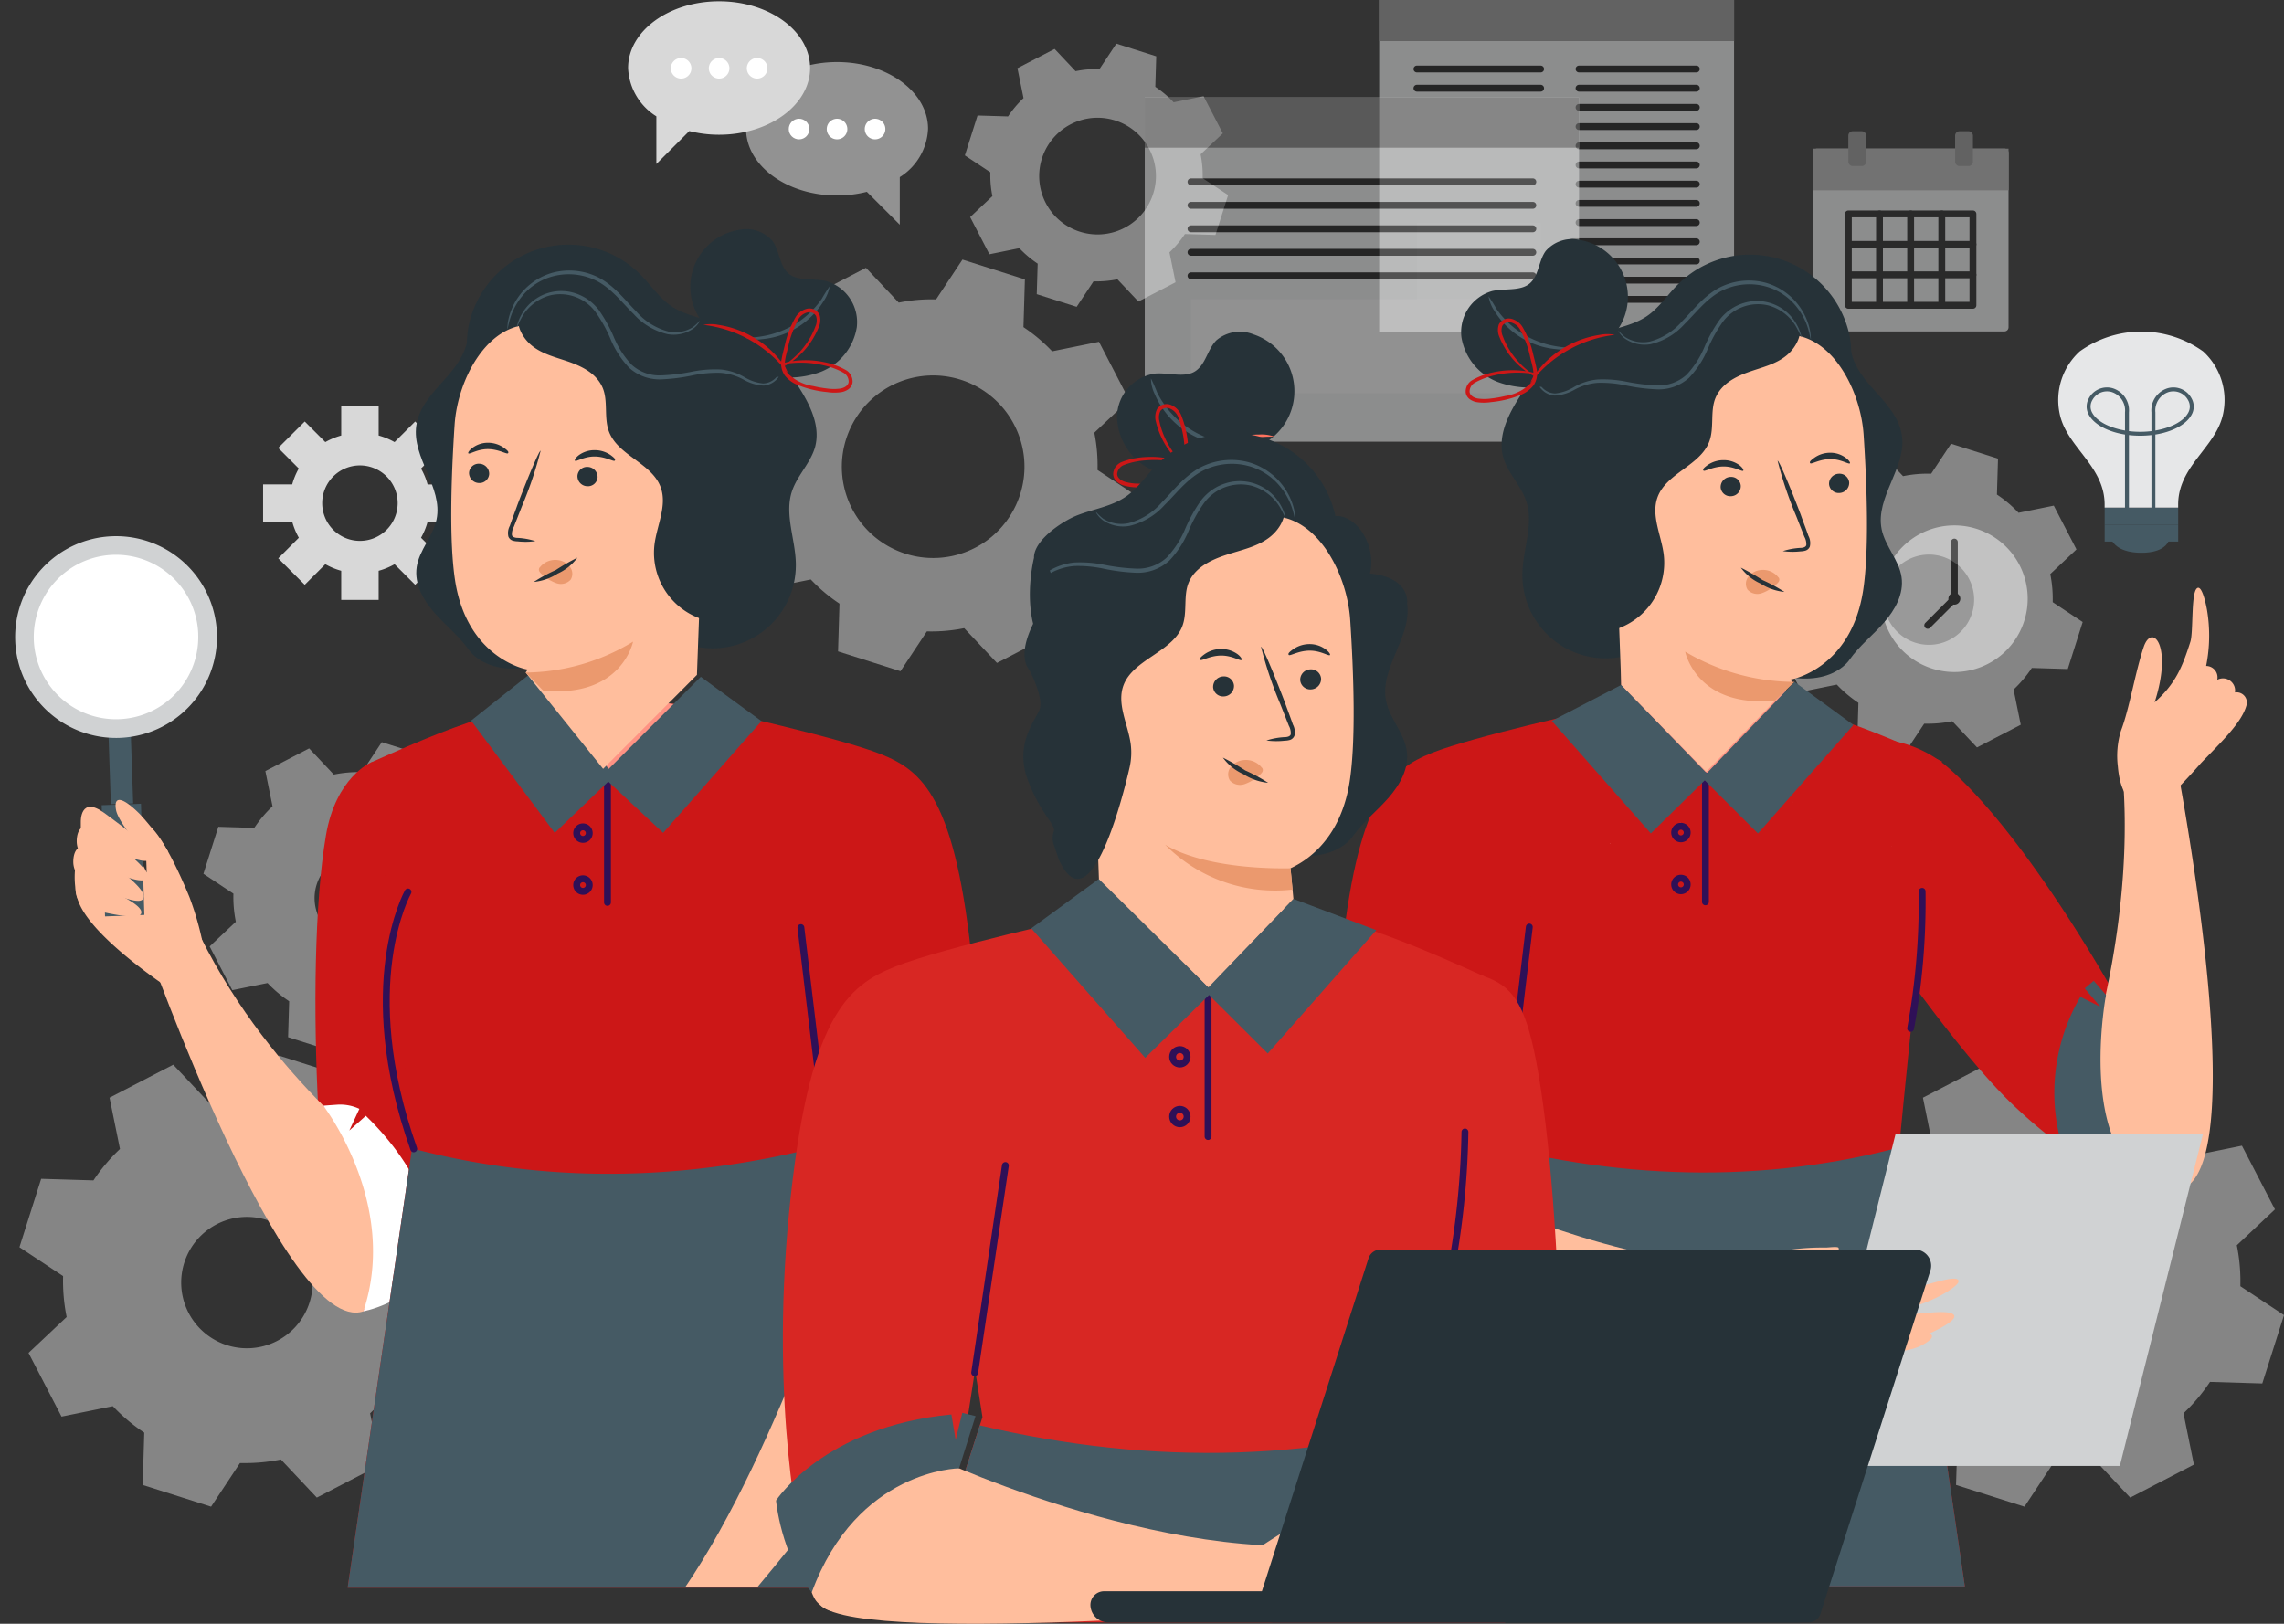<svg xmlns="http://www.w3.org/2000/svg" xmlns:xlink="http://www.w3.org/1999/xlink" width="332.916" height="236.735" viewBox="0 0 332.916 236.735"><rect x="0" y="0" width="332.916" height="236.735" fill="#333333" stroke="none"/><defs><style>.a{fill:#cc1717;}.b{fill:#ff9384;}.c{fill:#d82723;}.ad,.d{opacity:0.5;}.e{fill:#d8d8d8;}.f{fill:#e6e7e8;}.g{fill:#929292;}.h{fill:#efefef;}.i,.p,.t,.w{fill:none;stroke-linecap:round;stroke-linejoin:round;}.i{stroke:#181818;}.j{fill:#7f7f7f;}.k{fill:#455a64;}.l{clip-path:url(#a);}.m{clip-path:url(#b);}.n{fill:#2f1057;}.o{fill:#ff7470;}.p{stroke:#2f1057;}.q{fill:#ffbe9d;}.r{fill:#fff;}.s{fill:#d0d2d3;}.t{stroke:#212121;}.u{fill:#212121;}.v{fill:#b2b2b2;}.w{stroke:#222;}.x{clip-path:url(#c);}.y{clip-path:url(#d);}.z{fill:#263238;}.aa{fill:#eb996e;}.ab{fill:#fbfbfb;}.ac{opacity:0.6;}.ad{fill:#cecece;}.ae{fill:#ff725e;}</style><clipPath id="a"><path class="a" d="M531.557,327s3.893-40.321,6.158-55.437c-14.889-6.715-22.011-9.035-34.738-9.118h0c-12.727.083-22.1,2.4-36.984,9.118C468.256,286.679,474.6,327,474.6,327l-8.943,64.85h75.4Z" transform="translate(-465.658 -262.446)"></path></clipPath><clipPath id="b"><path class="b" d="M509.778,212.243v30.233c0,6.627,6.221,7.554,12,7.554,6.4,0,12-.927,12-7.554V212.243Z" transform="translate(-509.778 -212.243)"></path></clipPath><clipPath id="c"><path class="a" d="M195.781,327.326s-3.893-40.321-6.157-55.437c14.888-6.715,22.011-9.035,34.738-9.118h0c12.727.083,22.1,2.4,36.985,9.118-2.264,15.116-8.61,55.437-8.61,55.437l8.943,64.85h-75.4Z" transform="translate(-186.277 -262.771)"></path></clipPath><clipPath id="d"><path class="c" d="M406.115,389.371s4.512-46.73,7.136-64.249c-17.256-7.782-25.509-10.471-40.259-10.567h0c-14.75.1-25.608,2.784-42.864,10.567,2.625,17.518,9.979,64.249,9.979,64.249l-9.572,29.935h85.753Z" transform="translate(-330.127 -314.556)"></path></clipPath></defs><g transform="translate(-97.976 -84.902)"><g class="d" transform="translate(100.816 91.267)"><path class="e" d="M342.292,185.374l-5.8-3.843,0-.174a24.066,24.066,0,0,0-.44-5.1l-.033-.172,5.071-4.775-4.391-8.474-6.824,1.388-.122-.127a24.171,24.171,0,0,0-3.915-3.3l-.145-.1.209-6.957-9.1-2.888-3.843,5.8-.175,0a23.817,23.817,0,0,0-5.1.439l-.172.033-4.775-5.071-8.474,4.391,1.388,6.824-.127.122a24.061,24.061,0,0,0-3.3,3.915l-.1.145-6.958-.209-2.887,9.1,5.8,3.843,0,.175a24.094,24.094,0,0,0,.44,5.1l.033.172L283.48,190.4l4.391,8.474,6.824-1.388.121.127a24.138,24.138,0,0,0,3.916,3.3l.145.1-.209,6.958,9.1,2.888,3.843-5.8.174,0a24.145,24.145,0,0,0,5.1-.44l.171-.033,4.775,5.07,8.474-4.391-1.388-6.824.127-.122a24.061,24.061,0,0,0,3.3-3.915l.1-.145,6.958.21Zm-17.078-.311a13.307,13.307,0,1,1-.872-10.134A13.2,13.2,0,0,1,325.214,185.063Z" transform="translate(-179.354 -119.369)"></path><path class="e" d="M381.421,118.069l-3.711-2.457,0-.112a15.391,15.391,0,0,0-.281-3.263l-.021-.11,3.242-3.053-2.807-5.418-4.364.887-.077-.081a15.477,15.477,0,0,0-2.5-2.112l-.093-.063.134-4.448-5.816-1.847-2.457,3.711-.112,0a15.269,15.269,0,0,0-3.264.281l-.11.021-3.053-3.242-5.418,2.807.887,4.363-.081.078a15.369,15.369,0,0,0-2.111,2.5l-.063.093-4.449-.134-1.846,5.816,3.711,2.457,0,.112a15.4,15.4,0,0,0,.281,3.263l.021.11-3.242,3.053,2.807,5.418,4.364-.887.077.081a15.424,15.424,0,0,0,2.5,2.111l.093.063-.134,4.449,5.816,1.846,2.457-3.711.112,0a15.4,15.4,0,0,0,3.263-.281l.11-.021,3.053,3.241,5.418-2.807-.887-4.363.081-.078a15.35,15.35,0,0,0,2.111-2.5l.063-.093,4.449.134Zm-10.918-.2a8.508,8.508,0,1,1-.558-6.48A8.438,8.438,0,0,1,370.5,117.87Z" transform="translate(-205.251 -95.994)"></path><path class="e" d="M168.68,390.922l-6.36-4.21,0-.192a26.366,26.366,0,0,0-.482-5.592l-.036-.188,5.556-5.231-4.811-9.285-7.477,1.521-.133-.138a26.478,26.478,0,0,0-4.29-3.619l-.159-.107.229-7.623-9.966-3.165-4.21,6.36-.192,0a26.117,26.117,0,0,0-5.592.481l-.188.036-5.231-5.556-9.285,4.811,1.521,7.477-.138.133a26.342,26.342,0,0,0-3.619,4.29l-.107.159-7.623-.23-3.164,9.967,6.359,4.21,0,.192a26.358,26.358,0,0,0,.482,5.591l.036.188-5.556,5.232,4.811,9.285,7.477-1.52.133.138a26.435,26.435,0,0,0,4.29,3.618l.159.107-.229,7.623,9.967,3.165,4.21-6.36.192,0a26.4,26.4,0,0,0,5.592-.481l.188-.036,5.231,5.555,9.285-4.81-1.52-7.477.139-.133a26.358,26.358,0,0,0,3.618-4.29l.107-.159,7.623.23Zm-23.473-1.853a9.578,9.578,0,1,1-.628-7.293A9.5,9.5,0,0,1,145.206,389.069Z" transform="translate(-102.925 -205.553)"></path><path class="e" d="M194.832,299.453l-4.369-2.893,0-.132a18.14,18.14,0,0,0-.331-3.842l-.025-.129,3.817-3.594-3.3-6.38-5.138,1.045-.091-.1a18.207,18.207,0,0,0-2.947-2.487l-.109-.073.157-5.238-6.848-2.174-2.892,4.369-.132,0a17.976,17.976,0,0,0-3.843.331l-.129.025-3.595-3.817-6.38,3.306,1.045,5.137-.1.091a18.12,18.12,0,0,0-2.486,2.947l-.074.11-5.238-.158-2.174,6.848,4.369,2.893,0,.131a18.092,18.092,0,0,0,.332,3.841l.025.13-3.817,3.595,3.3,6.379L159,308.572l.091.1a18.173,18.173,0,0,0,2.948,2.486l.11.073-.158,5.238,6.848,2.174,2.892-4.369.132,0a18.177,18.177,0,0,0,3.842-.331l.129-.025,3.594,3.817,6.38-3.305-1.044-5.137.1-.092a18.042,18.042,0,0,0,2.485-2.947l.074-.109,5.238.158ZM178.7,298.18a6.579,6.579,0,1,1-.431-5.011A6.527,6.527,0,0,1,178.7,298.18Z" transform="translate(-122.838 -171.619)"></path><path class="e" d="M629.278,390.922l-6.36-4.21,0-.192a26.368,26.368,0,0,0-.482-5.592l-.036-.188,5.556-5.231-4.811-9.285-7.477,1.521-.134-.138a26.452,26.452,0,0,0-4.29-3.619l-.159-.107.229-7.623-9.966-3.165-4.21,6.36-.192,0a26.119,26.119,0,0,0-5.593.481l-.188.036-5.231-5.556-9.285,4.811,1.521,7.477-.139.133a26.34,26.34,0,0,0-3.619,4.29l-.107.159-7.623-.23-3.164,9.967,6.359,4.21,0,.192a26.36,26.36,0,0,0,.482,5.591l.036.188-5.556,5.232,4.81,9.285,7.477-1.52.133.138a26.432,26.432,0,0,0,4.29,3.618l.16.107-.23,7.623,9.968,3.165,4.21-6.36.192,0a26.4,26.4,0,0,0,5.592-.481l.188-.036,5.231,5.555,9.285-4.81-1.52-7.477.139-.133a26.332,26.332,0,0,0,3.618-4.29l.107-.159,7.624.23ZM605.8,389.069a9.576,9.576,0,1,1-.627-7.293A9.5,9.5,0,0,1,605.8,389.069Z" transform="translate(-299.202 -205.553)"></path><path class="e" d="M593.422,223.633l-4.369-2.892,0-.132a18.1,18.1,0,0,0-.331-3.842l-.025-.129,3.817-3.595-3.305-6.379-5.137,1.045-.092-.1a18.182,18.182,0,0,0-2.947-2.487l-.109-.073.157-5.237-6.847-2.174-2.893,4.369-.132,0a17.928,17.928,0,0,0-3.842.331l-.129.025-3.594-3.817-6.38,3.306,1.045,5.137-.1.091a18.093,18.093,0,0,0-2.487,2.947l-.073.11-5.238-.158-2.174,6.848,4.369,2.893,0,.131a18.1,18.1,0,0,0,.331,3.841l.025.13-3.817,3.595,3.305,6.379,5.137-1.044.091.1a18.15,18.15,0,0,0,2.948,2.486l.109.073-.157,5.238,6.848,2.174,2.893-4.369.131,0a18.175,18.175,0,0,0,3.842-.331l.129-.025,3.594,3.817,6.38-3.305-1.044-5.137.1-.092a18.074,18.074,0,0,0,2.486-2.947l.073-.109,5.238.158Zm-16.128-1.273a6.581,6.581,0,1,1-.431-5.011A6.528,6.528,0,0,1,577.294,222.361Z" transform="translate(-292.691 -139.31)"></path></g><g class="d" transform="translate(299.005 84.902)"><rect class="f" width="51.73" height="48.402" transform="translate(0)"></rect><rect class="g" width="51.73" height="5.992" transform="translate(0)"></rect><g transform="translate(5.504 10.059)"><rect class="h" width="18.026" height="11.146" transform="translate(18.026 33.588) rotate(180)"></rect><line class="i" x1="18.026" transform="translate(22.695 33.588)"></line><line class="i" x1="18.026" transform="translate(22.695 27.99)"></line><line class="i" x1="18.026" transform="translate(22.695 25.191)"></line><line class="i" x1="17.094" transform="translate(23.627 22.392)"></line><line class="i" x1="17.094" transform="translate(23.627 19.593)"></line><line class="i" x1="17.094" transform="translate(23.627 16.794)"></line><line class="i" x1="17.094" transform="translate(23.627 13.995)"></line><line class="i" x1="17.094" transform="translate(23.627 11.196)"></line><line class="i" x1="17.094" transform="translate(23.627 8.397)"></line><line class="i" x1="17.094" transform="translate(23.627 5.598)"></line><line class="i" x1="17.094" transform="translate(23.627 0)"></line><line class="i" x1="17.094" transform="translate(23.627 2.799)"></line><line class="i" x1="18.026" transform="translate(22.695 30.789)"></line><line class="i" x1="18.026" transform="translate(0)"></line><line class="i" x1="18.026" transform="translate(0 2.799)"></line></g></g><g class="d" transform="translate(264.837 99.104)"><rect class="f" width="63.299" height="50.192"></rect><rect class="j" width="63.299" height="7.332"></rect><g transform="translate(6.735 12.308)"><rect class="h" width="49.829" height="13.7" transform="translate(0 17.125)"></rect><line class="i" x1="49.829" transform="translate(0 13.7)"></line><line class="i" x1="49.829" transform="translate(0 10.275)"></line><line class="i" x1="49.829" transform="translate(0 6.85)"></line><line class="i" x1="49.829" transform="translate(0 3.425)"></line><line class="i" x1="49.829"></line></g></g><g transform="translate(292.508 123.49)"><path class="a" d="M551.274,277.019a20.041,20.041,0,0,1,7.7-3.849,17.019,17.019,0,0,1,15.556,3.777c15.145,13.282,36.186,52.825,35.292,58.349-1.009,6.232-13.094,3.03-26.088-9.408-10.689-10.231-26.437-35.182-33.311-42.941C549,281.345,549.406,278.524,551.274,277.019Z" transform="translate(-484.948 -203.491)"></path><g transform="translate(105.482 9.742)"><path class="k" d="M643.272,220.69v-2.424H632.553v2.424h10.719Z" transform="translate(-625.792 -190.063)"></path><rect class="k" width="10.719" height="2.527" transform="translate(6.761 25.676)"></rect><path class="f" d="M641.89,172.03a15.425,15.425,0,0,0-18,0,9.608,9.608,0,0,0-2.914,9.083c.453,2.169,1.755,3.858,3.134,5.646,1.68,2.18,3.418,4.434,3.418,7.592v.445h10.719v-.445c0-3.159,1.738-5.413,3.419-7.592,1.378-1.788,2.681-3.477,3.134-5.646A9.608,9.608,0,0,0,641.89,172.03Z" transform="translate(-620.772 -169.121)"></path><path class="k" d="M642.675,221.822h-8.524c.274.639,1.237,2.015,4.442,2.015S642.519,222.427,642.675,221.822Z" transform="translate(-626.473 -191.579)"></path><g transform="translate(4.136 8.156)"><path class="k" d="M637.711,201.14a.287.287,0,0,1-.287-.287V190.276a14.53,14.53,0,0,1-3.282,0v10.577a.287.287,0,1,1-.574,0V190.2c-2.43-.389-4.4-1.408-5.212-2.773a2.431,2.431,0,0,1-.047-2.522,2.991,2.991,0,0,1,3.413-1.468,3.368,3.368,0,0,1,2.419,3.537V189.7a13.771,13.771,0,0,0,3.282,0v-2.725a3.368,3.368,0,0,1,2.419-3.537,2.994,2.994,0,0,1,3.414,1.468,2.43,2.43,0,0,1-.048,2.522c-.807,1.365-2.781,2.384-5.212,2.773v10.656A.287.287,0,0,1,637.711,201.14Zm-6.767-17.232a2.415,2.415,0,0,0-2.131,1.27,1.859,1.859,0,0,0,.038,1.954c.7,1.188,2.51,2.105,4.718,2.48v-2.641a2.819,2.819,0,0,0-1.988-2.981A2.571,2.571,0,0,0,630.944,183.908Zm9.679,0a2.549,2.549,0,0,0-.637.081A2.819,2.819,0,0,0,638,186.971v2.641c2.207-.375,4.015-1.292,4.718-2.48a1.859,1.859,0,0,0,.038-1.954A2.417,2.417,0,0,0,640.623,183.908Z" transform="translate(-627.979 -183.334)"></path></g></g><g transform="translate(16.467 63.298)"><path class="a" d="M531.557,327s3.893-40.321,6.158-55.437c-14.889-6.715-22.011-9.035-34.738-9.118h0c-12.727.083-22.1,2.4-36.984,9.118C468.256,286.679,474.6,327,474.6,327l-8.943,64.85h75.4Z" transform="translate(-465.658 -262.446)"></path><g class="l"><path class="b" d="M500.646,259.267s6.362,12.843,17.474,12.843,17.006-12.843,17.006-12.843Z" transform="translate(-480.568 -261.091)"></path><path class="k" d="M466.336,374.937c21.911,5.879,43.406,6.128,64.431,0l13.05,64.85h-87.1Z" transform="translate(-461.849 -310.382)"></path></g></g><g transform="translate(41.786 34.488)"><path class="b" d="M509.778,212.243v30.233c0,6.627,6.221,7.554,12,7.554,6.4,0,12-.927,12-7.554V212.243Z" transform="translate(-509.778 -212.243)"></path><g class="m"><path class="n" d="M536.772,240.671s-15.6,9.873-25.8-12.363c22.529,0,23.6,2.088,23.6,2.088Z" transform="translate(-510.288 -219.089)"></path></g></g><path class="o" d="M566.558,192.019c-4.967-.566-4.673,4.579-4.673,4.579l1.663,11.134C571.364,206.442,571.1,192.537,566.558,192.019Z" transform="translate(-490.195 -169.118)"></path><path class="o" d="M496.011,203.667c4.522-2.131,5.9,2.836,5.9,2.836l2,11.078C496.091,218.871,491.871,205.619,496.011,203.667Z" transform="translate(-461.435 -173.874)"></path><path class="n" d="M517.513,196.706c-.27.053-.55.116-.837.188a5.555,5.555,0,0,0-2.717,1.539,1.051,1.051,0,0,0,1.121,1.711,19.851,19.851,0,0,1,5.389-1.1,1.049,1.049,0,0,0,.428-1.975A5.385,5.385,0,0,0,517.513,196.706Z" transform="translate(-469.649 -171.083)"></path><path class="n" d="M544.454,192.323c.273-.036.558-.067.853-.09a5.555,5.555,0,0,1,3.067.584,1.051,1.051,0,0,1-.512,1.981,19.838,19.838,0,0,0-5.459.685,1.049,1.049,0,0,1-1.039-1.733A5.384,5.384,0,0,1,544.454,192.323Z" transform="translate(-481.323 -169.219)"></path><path class="n" d="M553.211,200.19a1.937,1.937,0,1,1-2.227-1.6A1.938,1.938,0,0,1,553.211,200.19Z" transform="translate(-484.86 -171.928)"></path><path class="n" d="M525.612,204.743a1.937,1.937,0,1,1-2.226-1.6A1.936,1.936,0,0,1,525.612,204.743Z" transform="translate(-473.099 -173.868)"></path><path class="p" d="M536.512,199.318l1.861,8.184a3.856,3.856,0,0,1,2.762.678c.96.916-1.528,2.613-1.528,2.613" transform="translate(-479.384 -172.247)"></path><path class="n" d="M534.511,224.378c-2.087-2.159-7.26.256-7.26.256,1.427,1.918,5.747,3.573,7.808,3.066,2.114-.182,4.931-3.007,5.666-5.282C540.725,222.418,535.794,221.663,534.511,224.378Z" transform="translate(-475.437 -182.05)"></path><path class="n" d="M554.453,170.346s-13.181-.021-17.1-18.2C537.351,152.145,549.791,152.5,554.453,170.346Z" transform="translate(-479.742 -152.145)"></path><path class="b" d="M463.239,274.276a20.045,20.045,0,0,0-8.536,1.086,17.018,17.018,0,0,0-10.821,11.8c-5.188,19.464-4.832,64.027-1.014,68.118,4.307,4.615,19.2-5.046,19.2-13.786,0-14.8,3.789-52.5,5.18-62.766C467.536,276.6,465.628,274.487,463.239,274.276Z" transform="translate(-438.254 -204.156)"></path><path class="q" d="M464.534,391.46s24.637,11.206,48.868,9.194l-2.12,7.807s-63.539,7.562-65.5-4.281C456.8,390.911,464.534,391.46,464.534,391.46Z" transform="translate(-440.719 -254.124)"></path><path class="q" d="M633.517,281.078c1.443,16.266-2.143,32.086-3.992,38.874a21.577,21.577,0,0,0,.28,12.559c1.546,4.58,4.887,9.224,12.063,9.477,9.394-2.6,2.642-45.028-.232-60.909Z" transform="translate(-518.68 -207.088)"></path><path class="a" d="M475.37,265.065s-18.138,3.966-24.169,6.378-10.948,6.309-13.361,31.082,1.636,41.743,1.636,41.743,5.993-3.831,21.348-6.668c0,0,2.477-28.188,4.963-46.384S475.37,265.065,475.37,265.065Z" transform="translate(-437.01 -200.264)"></path><path class="r" d="M437.065,393.406s7.5-8.16,23.567-6.95l-.011,3.228,1.391-3.2,1.578.681-1.063,2.518s-13.331.815-21.572,15.137C435.967,401.42,437.065,393.406,437.065,393.406Z" transform="translate(-436.962 -251.941)"></path><path class="k" d="M622.85,363.126a27.687,27.687,0,0,1,.695-26.712l2.892,1.434-2.255-2.659,1.307-1.115,1.791,2.065s-5.15,27.237,10.752,28.432C631.882,364.917,622.85,363.126,622.85,363.126Z" transform="translate(-514.843 -229.671)"></path><path class="q" d="M652.931,249.489l-.018,0a1.771,1.771,0,0,0-2.582-1.839,1.664,1.664,0,0,0-1.621-2.02,22.446,22.446,0,0,0,.121-8.205s-.673-3.9-1.5-3.076-.472,6.358-.916,7.753c-1.169,3.664-2.145,6.1-5.212,8.838,2.7-8.353-.4-11.632-1.6-8.054-1.22,3.636-2.078,9-3.308,12.2a12.474,12.474,0,0,0-.453,5.183c.252,3.018,1.262,5.616,4.1,6.216a4.284,4.284,0,0,0,1.44.1,93.665,93.665,0,0,0,6.57-6.784c3.066-3.191,5.935-5.9,6.638-8.422A1.494,1.494,0,0,0,652.931,249.489Z" transform="translate(-521.677 -187.127)"></path><line class="p" y2="18.372" transform="translate(54.052 74.525)"></line><path class="p" d="M525.161,295.74a.916.916,0,1,0-.916.916A.916.916,0,0,0,525.161,295.74Z" transform="translate(-473.766 -212.946)"></path><path class="p" d="M525.161,308.929a.916.916,0,1,0-.916.916A.916.916,0,0,0,525.161,308.929Z" transform="translate(-473.766 -218.566)"></path><g transform="translate(31.655 60.828)"><path class="k" d="M502.255,258.9l-10.131,5.254,14.437,16.407,8.524-8.4Z" transform="translate(-492.123 -258.465)"></path><path class="k" d="M543.792,258.142l8.591,6.28-13.917,15.815-8.117-8.1Z" transform="translate(-508.413 -258.142)"></path></g><line class="p" x1="3.413" y2="28.453" transform="translate(24.965 96.567)"></line><path class="p" d="M584.947,311.355a102.413,102.413,0,0,1-1.672,19.977" transform="translate(-499.311 -219.99)"></path><path class="s" d="M603.141,421.4H558.334l12.112-48.38h44.808Z" transform="translate(-488.683 -246.269)"></path><g transform="translate(57.888 143.218)"><path class="q" d="M570.063,411.485c-1.287-.807-6.5.4-8.353.028s-2.774-.97-8.3-5.571V402.5c0-.135.075-.6-.032-.7-.194-.184-1.512-.009-1.812-.01a34.675,34.675,0,0,0-4.019.174,13.45,13.45,0,0,0-6.2,2.123c-1.829,1.234-3.747,2.8-3.486,5.248a4.273,4.273,0,0,0,.351,1.4s7.979,4.474,12.727,5.607,11.759,1.142,14.46-.235,1.221-1.778,1.221-1.778S571.349,412.291,570.063,411.485Z" transform="translate(-537.836 -401.713)"></path><path class="q" d="M557.435,406.693c4.546,3.168,7.353,3.4,11.819,3.376,1.465-.008,6.614-2.062,7.657-1.526s-2.46,2.382-2.46,2.382a22.489,22.489,0,0,1-11.918,2.511c-3.767-.3-10.148-3.488-10.148-3.488" transform="translate(-544.036 -403.835)"></path></g></g><g class="d" transform="translate(372.157 161.502)"><path class="r" d="M586.443,218.382a10.687,10.687,0,1,0,10.688,10.687A10.687,10.687,0,0,0,586.443,218.382Z" transform="translate(-575.756 -218.382)"></path><path class="t" d="M587.607,234.76l3.886-3.887v-8.258" transform="translate(-580.806 -220.186)"></path><path class="u" d="M593.736,235.495a.867.867,0,1,0,.867.867A.867.867,0,0,0,593.736,235.495Z" transform="translate(-583.048 -225.674)"></path></g><g class="d" transform="translate(362.204 104.038)"><path class="f" d="M563.6,122.67h-4.54a.606.606,0,0,0-.648.635V148.68a.606.606,0,0,0,.648.634H586.3a.606.606,0,0,0,.648-.634V123.3a.606.606,0,0,0-.648-.635h-4.54m-2.594,0H566.195" transform="translate(-558.412 -120.132)"></path><path class="t" d="M567.453,139.252h18.16v13.322h-18.16Z" transform="translate(-562.265 -127.199)"></path><rect class="v" width="28.537" height="6.075" transform="translate(0 2.538)"></rect><line class="w" x2="18.16" transform="translate(5.188 16.494)"></line><line class="w" x2="18.16" transform="translate(5.188 20.935)"></line><line class="w" y2="13.322" transform="translate(14.268 12.054)"></line><line class="w" y2="13.322" transform="translate(9.728 12.054)"></line><line class="w" y2="13.322" transform="translate(18.808 12.054)"></line><path class="g" d="M596.523,123.323h-1.3a.642.642,0,0,1-.648-.635v-3.806a.642.642,0,0,1,.648-.635h1.3a.642.642,0,0,1,.648.635v3.806A.642.642,0,0,1,596.523,123.323Z" transform="translate(-573.823 -118.248)"></path><path class="g" d="M569.4,123.323h-1.3a.642.642,0,0,1-.648-.635v-3.806a.642.642,0,0,1,.648-.635h1.3a.642.642,0,0,1,.648.635v3.806A.642.642,0,0,1,569.4,123.323Z" transform="translate(-562.265 -118.248)"></path></g><g transform="translate(97.976 85.089)"><g transform="translate(38.348 59.056)"><path class="e" d="M193.029,204.981v-5.457h-4.251a10.167,10.167,0,0,0-.957-2.318l3-3-3.859-3.859-3,3a10.155,10.155,0,0,0-2.318-.957v-4.251h-5.457v4.251a10.166,10.166,0,0,0-2.318.957l-3-3L167,194.2l3,3a10.17,10.17,0,0,0-.958,2.318H164.8v5.457h4.251a10.18,10.18,0,0,0,.958,2.318l-3,3,3.859,3.859,3-3a10.167,10.167,0,0,0,2.318.958v4.251h5.457v-4.251a10.156,10.156,0,0,0,2.318-.958l3,3,3.859-3.859-3-3a10.177,10.177,0,0,0,.957-2.318Zm-14.115,2.767a5.5,5.5,0,1,1,5.5-5.5A5.5,5.5,0,0,1,178.914,207.748Z" transform="translate(-164.799 -188.137)"></path></g><g transform="translate(0 75.693)"><circle class="r" cx="13.804" cy="13.804" r="13.804" transform="matrix(0.973, -0.232, 0.232, 0.973, 0, 6.409)"></circle><path class="q" d="M136.352,316.5a43.81,43.81,0,0,0-2.682-11.959c-2.262-5.506-5.014-10.583-6.465-10.583l.239,7.03s-2.74-5.9-5.567-7.35-6.054,5.414-4.539,11.068,14.584,13.97,14.584,13.97Z" transform="translate(-106.062 -249.649)"></path><g transform="translate(2.194 2.274)"><path class="k" d="M125.535,271.462a15.553,15.553,0,0,0,3.251-.111l.345,10.137-3.25.111Z" transform="translate(-111.914 -242.508)"></path><path class="k" d="M129.53,289.092l.491,16.212-5.729.217-.491-16.212Z" transform="translate(-111.175 -250.068)"></path><path class="s" d="M131.223,235.305a14.708,14.708,0,1,0-14.207,15.209A14.733,14.733,0,0,0,131.223,235.305Zm-2.727.092a11.988,11.988,0,1,1-3.8-8.352A11.91,11.91,0,0,1,128.5,235.4Z" transform="translate(-101.799 -221.09)"></path></g><path class="a" d="M198.984,274.645c-2.3-.2-9.61,1.134-12.847,2.295,0,0-5.073,2.143-6.51,10.589-3.377,19.859-.655,64.027,3.163,68.118,4.308,4.615,7.555-4.034,11.426-21.6,3.184-14.45,7.387-44.683,8.778-54.953C203.281,276.973,201.373,274.855,198.984,274.645Z" transform="translate(-132.117 -241.629)"></path><path class="q" d="M169.369,351.977s-18.579-13.764-28.1-36.136l-5.917,5.518s20.124,56.928,31.517,53.142C173.46,358.559,169.369,351.977,169.369,351.977Z" transform="translate(-113.902 -259.193)"></path><path class="r" d="M196.731,389.4s1.121-11.029-10.445-22.239l-2.407,2.151,1.467-3.163h0a6.6,6.6,0,0,0-3.269-.605l-1.993.143s11.087,14.317,5.845,29.987C191.949,394.373,196.731,389.4,196.731,389.4Z" transform="translate(-132.964 -280.366)"></path><g transform="translate(50.673 26.193)"><path class="a" d="M195.781,327.326s-3.893-40.321-6.157-55.437c14.888-6.715,22.011-9.035,34.738-9.118h0c12.727.083,22.1,2.4,36.985,9.118-2.264,15.116-8.61,55.437-8.61,55.437l8.943,64.85h-75.4Z" transform="translate(-186.277 -262.771)"></path><g class="x"><path class="b" d="M257.081,259.592s-6.362,12.842-17.474,12.842S222.6,259.592,222.6,259.592Z" transform="translate(-201.756 -261.416)"></path><path class="k" d="M179.937,440.167H261.93l-9.611-64.905c-21.911,5.879-43.406,6.128-64.431,0l-13.049,64.85h4.785A.337.337,0,0,1,179.937,440.167Z" transform="translate(-181.403 -310.707)"></path></g></g><path class="b" d="M299.831,274.6a20.045,20.045,0,0,1,8.536,1.086,17.018,17.018,0,0,1,10.821,11.8c5.188,19.464,4.832,64.027,1.014,68.118-4.308,4.615-11.732-4.034-15.6-21.6-3.184-14.45-7.387-44.683-8.778-54.953C295.533,276.929,297.441,274.812,299.831,274.6Z" transform="translate(-182.272 -241.585)"></path><path class="q" d="M282.468,447.118c11.6-13.868,33.8-42.179,27.376-48.456-8.867-6.881-13.269-6.881-13.269-6.881s-10.818,35.118-24.614,55.337Z" transform="translate(-172.117 -291.554)"></path><path class="a" d="M279.606,265.391s18.138,3.965,24.169,6.377,10.948,6.309,13.36,31.082,2.274,40.859,2.274,40.859-9.505-5.787-20.655-2.444c0,0-7.081-31.528-9.566-49.724S279.606,265.391,279.606,265.391Z" transform="translate(-175.375 -237.694)"></path><path class="r" d="M333.03,394.626s-4.621-5.872-20.553-3.494l.246,3.218-1.621-3.087-1.524.794,1.244,2.434s8.217-2.22,17.482,11.462C334.726,402.2,333.03,394.626,333.03,394.626Z" transform="translate(-188.147 -291.036)"></path><path class="q" d="M118.5,292.069s-.122-3.926,3.471-1.26,7.733,5.654,6.6,6.785-10.074-3.473-10.074-3.473Z" transform="translate(-106.722 -248.131)"></path><path class="q" d="M117.465,297s-.122-3.925,3.471-1.26,7.733,5.654,6.6,6.785c-.8.8-5.507-1.269-8.195-2.549A3.294,3.294,0,0,1,117.465,297Z" transform="translate(-106.28 -250.23)"></path><path class="q" d="M116.594,302.2s-.122-3.925,3.471-1.259,7.733,5.654,6.6,6.785c-.8.8-5.507-1.269-8.195-2.549a3.292,3.292,0,0,1-1.878-2.977Z" transform="translate(-105.909 -252.449)"></path><path class="q" d="M117.258,310.514s-.771-3.283,2.707-1.65,7.469,3.443,6.71,4.587c-.537.809-4.847-.131-7.327-.751a2.83,2.83,0,0,1-2.09-2.186Z" transform="translate(-106.162 -256.025)"></path><path class="q" d="M134.966,295.643a32.6,32.6,0,0,0-4.132-5.48c-2.184-2.184-3.855-2.938-3.437-.571s6.458,8.814,6.458,8.814Z" transform="translate(-110.485 -247.386)"></path><line class="p" y2="18.372" transform="translate(88.547 37.316)"></line><path class="p" d="M246.284,295.883a.916.916,0,1,0-.916.916A.916.916,0,0,0,246.284,295.883Z" transform="translate(-160.394 -250.298)"></path><path class="p" d="M246.284,309.074a.916.916,0,1,0-.916.916A.916.916,0,0,0,246.284,309.074Z" transform="translate(-160.394 -255.918)"></path><line class="p" x2="3.413" y2="28.453" transform="translate(116.737 59.358)"></line><path class="p" d="M199.252,311.5s-7.662,13.5.836,37.459" transform="translate(-139.782 -257.342)"></path><g transform="translate(68.665 22.357)"><path class="k" d="M265.274,256.843l8.849,6.468L259.788,279.6l-8.922-8.338Z" transform="translate(-231.793 -256.409)"></path><path class="k" d="M226.223,256.086l-8.593,6.827,12.189,16.366,8.7-8.338Z" transform="translate(-217.63 -256.086)"></path></g></g><g transform="translate(108.749 8.859)"><path class="g" d="M314,110.392c0-5.373-5.938-9.728-13.263-9.728s-13.263,4.355-13.263,9.728,5.938,9.728,13.263,9.728a17.672,17.672,0,0,0,4.344-.536l4.8,4.8v-6.944A8.733,8.733,0,0,0,314,110.392Z" transform="translate(-287.478 -100.664)"></path><g transform="translate(6.204 8.249)"><path class="r" d="M317.623,116.568a1.5,1.5,0,1,1,1.5,1.5A1.5,1.5,0,0,1,317.623,116.568Z" transform="translate(-306.528 -115.049)"></path><path class="r" d="M307.969,116.568a1.5,1.5,0,1,1,1.5,1.5A1.5,1.5,0,0,1,307.969,116.568Z" transform="translate(-302.414 -115.049)"></path><circle class="r" cx="1.504" cy="1.504" r="1.504" transform="translate(0 0.029) rotate(-0.545)"></circle></g></g><g transform="translate(91.552)"><path class="e" d="M257.512,94.955c0-5.372,5.938-9.728,13.264-9.728s13.263,4.356,13.263,9.728-5.938,9.728-13.263,9.728a17.644,17.644,0,0,1-4.344-.537l-4.8,4.8V102A8.732,8.732,0,0,1,257.512,94.955Z" transform="translate(-257.512 -85.227)"></path><g transform="translate(6.219 8.264)"><path class="r" d="M271.358,101.131a1.5,1.5,0,1,0-1.5,1.5A1.5,1.5,0,0,0,271.358,101.131Z" transform="translate(-268.349 -99.627)"></path><path class="r" d="M281.012,101.131a1.5,1.5,0,1,0-1.5,1.5A1.5,1.5,0,0,0,281.012,101.131Z" transform="translate(-272.463 -99.627)"></path><path class="r" d="M290.666,101.131a1.5,1.5,0,1,0-1.5,1.5A1.5,1.5,0,0,0,290.666,101.131Z" transform="translate(-276.577 -99.627)"></path></g></g></g><g transform="translate(211.09 212.75)"><path class="c" d="M451.081,397.162c2.776,12.595,6.933,22.886,10.883,27.642h7.547c3.456-10.655,2.577-60.235-1.523-81.555-1.665-8.657-3.666-10.933-7.544-12.272-3.767-1.3-12.223-2.895-14.889-2.659-2.769.244-4.98,2.7-4.647,5.156C442.519,345.376,447.391,380.415,451.081,397.162Z" transform="translate(-357.211 -316.468)"></path><g transform="translate(20.109 3.942)"><path class="c" d="M406.115,389.371s4.512-46.73,7.136-64.249c-17.256-7.782-25.509-10.471-40.259-10.567h0c-14.75.1-25.608,2.784-42.864,10.567,2.625,17.518,9.979,64.249,9.979,64.249l-9.572,29.935h85.753Z" transform="translate(-330.127 -314.556)"></path><g class="y"><path class="b" d="M370,310.872s7.374,14.884,20.251,14.884,19.709-14.884,19.709-14.884Z" transform="translate(-347.12 -312.986)"></path><path class="k" d="M419.437,474.506l-13.8-29.579c-24.367,7.1-49.279,6.815-74.672,0l-10.169,29.579Z" transform="translate(-326.15 -370.112)"></path></g></g><g transform="translate(69.745 88.429)"><path class="q" d="M416.622,473.057a7.933,7.933,0,0,0,5.663,7.485,14.471,14.471,0,0,0,5.97.841c3.944-.551,10.5-1.351,14.928-1.78s1.372-4.923-9.163-3.872c5.911-5.871,7.816-6.986,9.915-7.6s8.242.249,9.647-.812-4.263-2.932-4.263-2.932,1.667-.612-1.59-1.93-11.351-.6-16.718,1.189-14.126,7.76-14.126,7.76A4.947,4.947,0,0,0,416.622,473.057Z" transform="translate(-416.621 -461.78)"></path><path class="b" d="M439.8,482.252c4.929-4.117,8.145-4.67,13.305-5.092,1.691-.138,7.845,1.713,8.994.989s-3.081-2.5-3.081-2.5a26.068,26.068,0,0,0-14.014-1.7c-4.318.73-11.364,5.052-11.364,5.052" transform="translate(-423.872 -466.829)"></path></g><path class="q" d="M326.651,328.267a23.229,23.229,0,0,0-9.893,1.259A19.724,19.724,0,0,0,304.217,343.2c-6.012,22.559-5.6,74.2-1.175,78.945,4.993,5.349,13.6-4.675,18.082-25.033,3.69-16.747,8.561-51.786,10.173-63.689C331.631,330.965,329.42,328.511,326.651,328.267Z" transform="translate(-297.056 -316.417)"></path><path class="q" d="M320.743,453.394s35.528,17.37,63.419,13.353l-1.909,9.18S312.9,482.04,306.489,476C318.318,459.878,320.743,453.394,320.743,453.394Z" transform="translate(-299.945 -369.777)"></path><path class="c" d="M341.207,317.592s-21.021,4.6-28.011,7.391-12.688,7.312-15.484,36.022,1.9,48.379,1.9,48.379S305.5,397,323.293,393.711c0,0,3.928-24.724,6.808-45.812S341.207,317.592,341.207,317.592Z" transform="translate(-295.826 -311.907)"></path><path class="k" d="M295.085,456.629s6.977-10.788,25.563-12.547l.619,3.689.965-3.924,1.934.469-2.4,7.619s-14.864.116-21.478,18.089C295.789,464.485,295.085,456.629,295.085,456.629Z" transform="translate(-295.085 -365.709)"></path><line class="p" y2="21.14" transform="translate(62.973 16.712)"></line><circle class="p" cx="1.055" cy="1.055" r="1.055" transform="translate(57.807 25.173)"></circle><circle class="p" cx="1.055" cy="1.055" r="1.055" transform="translate(57.807 33.883)"></circle><g transform="translate(37.201)"><path class="k" d="M370.166,307.686l-10.255,7.5,16.613,18.879,9.808-9.663Z" transform="translate(-359.911 -307.686)"></path><path class="k" d="M416.871,313.263l12.079,4.566-15.824,17.982-9.229-9.2Z" transform="translate(-378.655 -310.063)"></path></g><line class="p" x1="4.478" y2="30.208" transform="translate(28.952 42.076)"></line><path class="p" d="M468.433,372.487a120.3,120.3,0,0,1-2.2,21.065" transform="translate(-368.019 -335.3)"></path><g transform="translate(45.83 54.337)"><path class="z" d="M435.368,402.373h77.9a2.351,2.351,0,0,1,2.252,2.93L499.461,455.46a1.831,1.831,0,0,1-1.787,1.268h-77.9a2.351,2.351,0,0,1-2.252-2.929l16.058-50.158A1.831,1.831,0,0,1,435.368,402.373Z" transform="translate(-393.05 -402.373)"></path><path class="z" d="M376.983,489.167H477.647a2.606,2.606,0,0,1,2.525,2.274h0a2,2,0,0,1-2.021,2.273H377.486a2.6,2.6,0,0,1-2.525-2.273h0A2,2,0,0,1,376.983,489.167Z" transform="translate(-374.947 -439.359)"></path></g></g><g transform="translate(310.949 119.757)"><path class="z" d="M497.774,217.089a12.126,12.126,0,0,1-15.366-11.981c.078-3.52,1.67-7.106.572-10.446-.751-2.3-2.679-4.09-3.362-6.422-.964-3.474,1.121-6.994,3.149-9.986a23.239,23.239,0,0,1,4.393-5.346A7.969,7.969,0,0,1,493.605,171" transform="translate(-473.477 -156.41)"></path><path class="z" d="M558.946,171.614c-.2,2.656,1.558,5.032,3.362,7.027s3.743,4.069,4.125,6.725c.672,4.674-3.9,8.967-2.959,13.64.5,2.477,2.533,4.483,2.9,6.971s-.953,4.8-2.567,6.647-3.564,3.362-4.987,5.369c0,0-2.959,4.864-12.094,1.749" transform="translate(-502.179 -156.708)"></path><path class="z" d="M496.266,166.287c-.067-2.41,2.152-4.27,4.4-5.145s4.73-1.222,6.725-2.566c1.771-1.188,2.959-3.049,4.483-4.573a14.84,14.84,0,0,1,24.949,6.815c.863,3.429.28,7.487-2.432,9.762-3.138,2.656-7.79,2.062-11.814,1.244s-8.574-1.636-11.936.717c-2.029,1.435-3.183,3.743-4.427,5.9s-2.791,4.326-5.133,5.133-5.514-.582-5.6-3.06" transform="translate(-480.34 -147.323)"></path><path class="q" d="M533.313,220.211c.146-10.222-.011-.056,0,0s8.788-1.48,10.581-12.946c.885-5.7.582-15.052.078-22.7-.448-6.871-5.021-15.3-11.869-14.57l-21.374,5.47a4.012,4.012,0,0,0-3.609,4.09h0L508.645,221l12.382,12.661,12.584-13.007" transform="translate(-485.3 -156.001)"></path><path class="z" d="M565.485,206.565a1.48,1.48,0,0,1-1.423,1.491,1.413,1.413,0,0,1-1.512-1.3v-.018a1.468,1.468,0,0,1,1.412-1.49,1.412,1.412,0,0,1,1.523,1.293Z" transform="translate(-508.92 -171.036)"></path><path class="z" d="M563.51,201.469c-.179.191-1.289-.628-2.869-.616s-2.746.8-2.914.6.1-.426.605-.8a4.023,4.023,0,0,1,2.331-.729,3.747,3.747,0,0,1,2.242.74C563.409,201.043,563.6,201.39,563.51,201.469Z" transform="translate(-506.844 -168.775)"></path><path class="z" d="M537.947,207.385a1.468,1.468,0,0,1-1.412,1.49,1.412,1.412,0,0,1-1.522-1.293l0-.029a1.479,1.479,0,0,1,1.423-1.491,1.4,1.4,0,0,1,1.51,1.282C537.946,207.358,537.947,207.371,537.947,207.385Z" transform="translate(-497.185 -171.385)"></path><path class="z" d="M536.413,203.344c-.179.191-1.3-.628-2.88-.616s-2.746.8-2.914.6.1-.437.6-.807a4.059,4.059,0,0,1,2.332-.717,3.875,3.875,0,0,1,2.3.729C536.335,202.906,536.5,203.254,536.413,203.344Z" transform="translate(-495.292 -169.574)"></path><path class="z" d="M550.245,215.125a10.072,10.072,0,0,1,2.567-.471c.4,0,.784-.123.852-.4a2.148,2.148,0,0,0-.269-1.2l-1.211-3.071a55.265,55.265,0,0,1-2.7-8.036c.18-.067,1.681,3.429,3.363,7.845.392,1.121.784,2.107,1.121,3.094a2.241,2.241,0,0,1,.213,1.58,1,1,0,0,1-.662.594,2.726,2.726,0,0,1-.683.1A10.317,10.317,0,0,1,550.245,215.125Z" transform="translate(-503.353 -169.632)"></path><path class="aa" d="M541.942,254.868a31.492,31.492,0,0,1-15.935-4.409s1.631,8.25,13.108,7.129Z" transform="translate(-493.349 -190.306)"></path><path class="aa" d="M546.153,230.757a2.846,2.846,0,0,0-2.566-1.054,2.621,2.621,0,0,0-1.793.975,1.647,1.647,0,0,0-.123,1.883,1.926,1.926,0,0,0,2.084.515,6.012,6.012,0,0,0,2.018-1.21,1.784,1.784,0,0,0,.448-.471.548.548,0,0,0,0-.583" transform="translate(-499.922 -181.453)"></path><path class="z" d="M499.445,211.419a10.188,10.188,0,0,0,12.116-11.208c-.359-2.813-1.871-5.672-.9-8.339,1.289-3.53,6.232-4.606,7.543-8.126.762-2.04.079-4.483.942-6.433s2.791-2.97,4.718-3.665,3.99-1.121,5.6-2.444,2.623-3.631,1.58-5.391A108.324,108.324,0,0,0,506,171.9c-1.872.695-3.833,1.536-4.943,3.195s-1.121,4.035-1.02,6.153l1.446,30.878" transform="translate(-482.03 -154.236)"></path><path class="k" d="M488.748,172.273a.894.894,0,0,0-.19.471,1.747,1.747,0,0,0,.437,1.378,2.877,2.877,0,0,0,2.051,1.042,6.585,6.585,0,0,0,2.9-.874,8.254,8.254,0,0,1,3.362-.986,17.267,17.267,0,0,1,4.046.37,27.326,27.326,0,0,0,4.584.582,6.59,6.59,0,0,0,4.685-1.7,13.689,13.689,0,0,0,2.712-4.192,20.262,20.262,0,0,1,2.186-3.934,6.4,6.4,0,0,1,6.613-2.421,6.727,6.727,0,0,1,3.99,2.959,14.569,14.569,0,0,1,.841,1.692,1.269,1.269,0,0,0-.079-.493,6.432,6.432,0,0,0-.561-1.322,6.6,6.6,0,0,0-7.767-3.172,6.963,6.963,0,0,0-3.475,2.41,21.283,21.283,0,0,0-2.242,4.024,13.453,13.453,0,0,1-2.589,4.012,6,6,0,0,1-4.292,1.558,27.841,27.841,0,0,1-4.483-.538,17.288,17.288,0,0,0-4.17-.325,8.351,8.351,0,0,0-3.5,1.121,6.552,6.552,0,0,1-2.713.919,2.714,2.714,0,0,1-1.883-.852,1.706,1.706,0,0,1-.5-1.222C488.692,172.43,488.782,172.284,488.748,172.273Z" transform="translate(-477.385 -152.345)"></path><path class="z" d="M486.883,162.27a8.417,8.417,0,0,0-.415-16.487,5.1,5.1,0,0,0-5.032,1.58c-1.054,1.424-.986,3.564-2.32,4.73s-3.631.706-5.492,1.121a6.231,6.231,0,0,0-4.483,6.725,8.449,8.449,0,0,0,5.3,6.534,13.3,13.3,0,0,0,8.653.168,32.476,32.476,0,0,0,7.912-3.844" transform="translate(-469.097 -145.638)"></path><path class="k" d="M476.067,160.188a5.239,5.239,0,0,0,.841,2.1,11.757,11.757,0,0,0,9.045,5.6,5.151,5.151,0,0,0,2.241-.168c0-.1-.862,0-2.241-.247a13.447,13.447,0,0,1-4.931-1.827,13.178,13.178,0,0,1-3.8-3.62A20.864,20.864,0,0,0,476.067,160.188Z" transform="translate(-472.067 -151.838)"></path><path class="a" d="M486.653,176.952a18.068,18.068,0,0,1,12.329-7.061,5.454,5.454,0,0,0-2.186,0,14.258,14.258,0,0,0-4.977,1.737,13.906,13.906,0,0,0-4.012,3.43A5.28,5.28,0,0,0,486.653,176.952Z" transform="translate(-476.578 -155.926)"></path><path class="z" d="M540.148,229.112a7.181,7.181,0,0,0,2.869,2.32,7.846,7.846,0,0,0,3.486,1.222,23.235,23.235,0,0,0-3.206-1.737A32.156,32.156,0,0,0,540.148,229.112Z" transform="translate(-499.375 -181.209)"></path><path class="a" d="M480.742,173.941a1.219,1.219,0,0,0-.426-.157,9.106,9.106,0,0,0-1.267-.28,13.244,13.244,0,0,0-4.764.157,10.477,10.477,0,0,0-3.127,1.176,1.928,1.928,0,0,0-.9,1.782,1.511,1.511,0,0,0,.582.964,2.614,2.614,0,0,0,1,.426,6.939,6.939,0,0,0,2.1,0,15.889,15.889,0,0,0,2.129-.348,15.011,15.011,0,0,0,2.13-.673,4.483,4.483,0,0,0,1.939-1.412,3.047,3.047,0,0,0,.46-2.365c-.134-.773-.336-1.457-.5-2.163a14.011,14.011,0,0,0-1.524-3.934,2.645,2.645,0,0,0-1.67-1.256,1.636,1.636,0,0,0-1.816.829,2.512,2.512,0,0,0,.09,1.839,11.333,11.333,0,0,0,.695,1.434,11.214,11.214,0,0,0,3.216,3.576,12.074,12.074,0,0,0,1.121.683c.269.123.415.191.426.168s-.526-.336-1.389-1.031a11.84,11.84,0,0,1-2.959-3.564,10.6,10.6,0,0,1-.628-1.4,2.061,2.061,0,0,1-.079-1.479,1.121,1.121,0,0,1,1.289-.515,2.1,2.1,0,0,1,1.311,1.031,14.6,14.6,0,0,1,1.424,3.777c.28,1.368.964,2.926.112,4.057a6.637,6.637,0,0,1-3.721,1.861,16.561,16.561,0,0,1-2.051.359,6.955,6.955,0,0,1-1.928,0c-.6-.112-1.121-.437-1.188-.942a1.479,1.479,0,0,1,.673-1.311,10.066,10.066,0,0,1,2.936-1.121,14.317,14.317,0,0,1,4.651-.336C480.126,173.84,480.731,174,480.742,173.941Z" transform="translate(-469.591 -154.237)"></path><path class="k" d="M509.074,163.485a.655.655,0,0,0,.157.336,3.43,3.43,0,0,0,.74.784,5.029,5.029,0,0,0,3.788.841,9.548,9.548,0,0,0,4.965-2.959c1.558-1.513,2.993-3.463,5.1-4.663A9.046,9.046,0,0,1,530.4,157a8.62,8.62,0,0,1,4.6,2.97,9.427,9.427,0,0,1,1.749,3.362c.246.863.3,1.368.347,1.368s0-.135,0-.37a5.985,5.985,0,0,0-.146-1.054,9.135,9.135,0,0,0-6.422-6.781,9.438,9.438,0,0,0-7.005.852c-2.242,1.289-3.7,3.3-5.2,4.785a9.288,9.288,0,0,1-4.651,2.926,4.84,4.84,0,0,1-3.587-.617A6.692,6.692,0,0,1,509.074,163.485Z" transform="translate(-486.133 -150.126)"></path><path class="ab" d="M506.929,299.13a.215.215,0,0,1-.1.056A.123.123,0,0,1,506.929,299.13Z" transform="translate(-485.176 -211.047)"></path><path class="ab" d="M506.828,299.228Z" transform="translate(-485.176 -211.088)"></path><path class="ab" d="M496.614,305.4" transform="translate(-480.823 -213.718)"></path><path class="ab" d="M524.758,293.769a.09.09,0,0,1-.079,0A.066.066,0,0,1,524.758,293.769Z" transform="translate(-492.783 -208.757)"></path><path class="ab" d="M524.679,293.759Z" transform="translate(-492.783 -208.758)"></path><path class="ab" d="M518.2,286.748" transform="translate(-490.02 -205.77)"></path><path class="ab" d="M526.238,287.857Z" transform="translate(-493.445 -206.241)"></path><path class="ab" d="M526.164,287.88Z" transform="translate(-493.415 -206.253)"></path><path class="ab" d="M524.7,283.857" transform="translate(-492.791 -204.538)"></path><g class="ac" transform="translate(47.868 84.474)"><path class="r" d="M557.9,292.841a.055.055,0,0,1,0,.056Z" transform="translate(-554.808 -292.841)"></path><path class="r" d="M557.979,292.939Z" transform="translate(-554.841 -292.883)"></path><path class="r" d="M552.511,295.575" transform="translate(-552.511 -294.006)"></path></g><g class="ac" transform="translate(45.01 82.053)"><path class="r" d="M553.288,288.622a.057.057,0,0,1,0,.056S553.277,288.633,553.288,288.622Z" transform="translate(-549.982 -288.622)"></path><path class="r" d="M553.311,288.72v0Z" transform="translate(-549.994 -288.664)"></path><path class="r" d="M547.53,291.962" transform="translate(-547.53 -290.045)"></path></g><g class="ac" transform="translate(59.244 86.279)"><path class="r" d="M578.437,299.985a.078.078,0,0,1-.068,0A.133.133,0,0,1,578.437,299.985Z" transform="translate(-574.906 -297.688)"></path><path class="r" d="M578.369,300.028Z" transform="translate(-574.906 -297.709)"></path><path class="r" d="M572.334,295.986" transform="translate(-572.334 -295.986)"></path></g><path class="ab" d="M506.125,288.056" transform="translate(-484.876 -206.328)"></path><path class="ab" d="M506.125,287.958Z" transform="translate(-484.876 -206.286)"></path></g><path class="ad" d="M555.271,260.41" transform="translate(-194.87 -74.79)"></path><path class="ad" d="M555.271,265.476" transform="translate(-194.87 -76.949)"></path><g transform="translate(158.586 118.301)"><path class="z" d="M273.34,214.554a12.127,12.127,0,0,0,15.366-11.981c-.078-3.52-1.67-7.106-.572-10.446.751-2.3,2.679-4.091,3.362-6.422.964-3.474-1.121-6.994-3.149-9.986a23.254,23.254,0,0,0-4.394-5.346,7.969,7.969,0,0,0-6.444-1.905" transform="translate(-233.315 -153.874)"></path><path class="z" d="M211.149,169.078c.2,2.656-1.558,5.032-3.362,7.027s-3.744,4.069-4.125,6.725c-.672,4.674,3.9,8.967,2.959,13.64-.5,2.477-2.533,4.483-2.9,6.971s.953,4.8,2.567,6.647,3.564,3.362,4.987,5.368c0,0,2.959,4.864,12.094,1.749" transform="translate(-203.594 -154.172)"></path><path class="z" d="M257.534,163.751c.067-2.41-2.152-4.27-4.4-5.145s-4.73-1.222-6.725-2.566c-1.771-1.188-2.959-3.049-4.483-4.573a14.84,14.84,0,0,0-24.949,6.815c-.863,3.429-.28,7.487,2.432,9.762,3.138,2.656,7.79,2.062,11.814,1.244s8.574-1.637,11.936.717c2.029,1.435,3.183,3.743,4.427,5.9s2.791,4.326,5.133,5.133,5.514-.582,5.6-3.06" transform="translate(-209.137 -144.787)"></path><path class="q" d="M223.737,217.675c-.145-10.222.011-.056,0,0s-8.787-1.479-10.58-12.945c-.885-5.7-.582-15.052-.078-22.7.448-6.871,5.021-15.3,11.869-14.57l21.374,5.469a4.012,4.012,0,0,1,3.609,4.09h0l-1.525,41.438-13.677,13.7L223.44,218.115" transform="translate(-207.429 -153.465)"></path><path class="z" d="M217.11,204.029a1.48,1.48,0,0,0,1.424,1.491,1.412,1.412,0,0,0,1.512-1.3l0-.018a1.468,1.468,0,0,0-1.412-1.49A1.412,1.412,0,0,0,217.112,204Z" transform="translate(-209.354 -168.5)"></path><path class="z" d="M216.919,198.933c.179.191,1.289-.628,2.869-.616s2.746.8,2.914.6-.1-.426-.605-.8a4.024,4.024,0,0,0-2.331-.729,3.747,3.747,0,0,0-2.242.74C217.019,198.507,216.829,198.854,216.919,198.933Z" transform="translate(-209.263 -166.239)"></path><path class="z" d="M244.649,204.849a1.468,1.468,0,0,0,1.412,1.49,1.412,1.412,0,0,0,1.522-1.293l0-.029a1.48,1.48,0,0,0-1.423-1.491,1.4,1.4,0,0,0-1.51,1.282C244.651,204.822,244.649,204.835,244.649,204.849Z" transform="translate(-221.089 -168.849)"></path><path class="z" d="M244.007,200.808c.179.191,1.3-.628,2.88-.616s2.746.8,2.914.6-.1-.437-.6-.807a4.059,4.059,0,0,0-2.332-.717,3.878,3.878,0,0,0-2.3.729C244.085,200.37,243.917,200.718,244.007,200.808Z" transform="translate(-220.806 -167.038)"></path><path class="z" d="M231,212.589a10.075,10.075,0,0,0-2.567-.471c-.4,0-.784-.123-.852-.4a2.148,2.148,0,0,1,.269-1.2l1.211-3.071a55.276,55.276,0,0,0,2.7-8.036c-.18-.067-1.681,3.429-3.363,7.845-.392,1.121-.784,2.107-1.121,3.094a2.242,2.242,0,0,0-.213,1.58,1,1,0,0,0,.661.594,2.73,2.73,0,0,0,.684.1A10.317,10.317,0,0,0,231,212.589Z" transform="translate(-213.571 -167.096)"></path><path class="aa" d="M231.494,252.421a30.582,30.582,0,0,0,15.653-4.5s-1.631,8.25-13.108,7.129Z" transform="translate(-215.483 -187.77)"></path><path class="aa" d="M235.006,228.221a2.845,2.845,0,0,1,2.566-1.054,2.621,2.621,0,0,1,1.793.975,1.647,1.647,0,0,1,.123,1.883,1.926,1.926,0,0,1-2.085.515,6.016,6.016,0,0,1-2.017-1.21,1.785,1.785,0,0,1-.448-.471.548.548,0,0,1,0-.583" transform="translate(-216.915 -178.917)"></path><path class="z" d="M261.545,208.883a10.188,10.188,0,0,1-12.115-11.208c.359-2.813,1.871-5.672.9-8.339-1.289-3.53-6.232-4.606-7.543-8.126-.762-2.04-.079-4.483-.942-6.433s-2.791-2.97-4.718-3.665-3.99-1.121-5.6-2.444-2.623-3.631-1.58-5.391a108.325,108.325,0,0,1,25.05,6.086c1.872.695,3.833,1.536,4.943,3.194s1.121,4.035,1.02,6.154l-1.446,30.878" transform="translate(-214.64 -151.699)"></path><path class="k" d="M267.5,169.737a.9.9,0,0,1,.191.471,1.747,1.747,0,0,1-.437,1.378,2.877,2.877,0,0,1-2.051,1.042,6.584,6.584,0,0,1-2.9-.874,8.254,8.254,0,0,0-3.362-.986,17.267,17.267,0,0,0-4.046.37,27.334,27.334,0,0,1-4.584.582,6.59,6.59,0,0,1-4.685-1.7,13.689,13.689,0,0,1-2.712-4.192,20.261,20.261,0,0,0-2.186-3.934,6.4,6.4,0,0,0-6.613-2.421,6.727,6.727,0,0,0-3.99,2.959,14.56,14.56,0,0,0-.841,1.692,1.269,1.269,0,0,1,.079-.493,6.481,6.481,0,0,1,.56-1.323,6.6,6.6,0,0,1,7.767-3.172,6.963,6.963,0,0,1,3.475,2.41,21.288,21.288,0,0,1,2.241,4.024,13.454,13.454,0,0,0,2.589,4.012,6,6,0,0,0,4.293,1.558,27.842,27.842,0,0,0,4.483-.538,17.289,17.289,0,0,1,4.17-.325,8.351,8.351,0,0,1,3.5,1.121,6.543,6.543,0,0,0,2.713.919,2.71,2.71,0,0,0,1.883-.852,1.706,1.706,0,0,0,.5-1.222C267.553,169.894,267.463,169.748,267.5,169.737Z" transform="translate(-214.538 -149.809)"></path><path class="z" d="M279.843,159.734a8.417,8.417,0,0,1,.415-16.487,5.1,5.1,0,0,1,5.032,1.58c1.054,1.424.987,3.564,2.32,4.73s3.631.706,5.492,1.121a6.232,6.232,0,0,1,4.483,6.725,8.449,8.449,0,0,1-5.3,6.534,13.3,13.3,0,0,1-8.653.168,32.476,32.476,0,0,1-7.912-3.844" transform="translate(-233.306 -143.102)"></path><path class="k" d="M299.7,157.652a5.245,5.245,0,0,1-.841,2.1,11.757,11.757,0,0,1-9.045,5.6,5.155,5.155,0,0,1-2.242-.168c0-.1.863,0,2.242-.247a13.448,13.448,0,0,0,4.931-1.827,13.176,13.176,0,0,0,3.8-3.62A20.878,20.878,0,0,1,299.7,157.652Z" transform="translate(-239.382 -149.302)"></path><path class="a" d="M288.969,174.416a18.068,18.068,0,0,0-12.329-7.061,5.454,5.454,0,0,1,2.186,0,14.251,14.251,0,0,1,4.976,1.737,13.89,13.89,0,0,1,4.012,3.43A5.273,5.273,0,0,1,288.969,174.416Z" transform="translate(-234.721 -153.39)"></path><path class="z" d="M239.91,226.576a7.179,7.179,0,0,1-2.869,2.32,7.841,7.841,0,0,1-3.486,1.222,23.23,23.23,0,0,1,3.206-1.737A32.15,32.15,0,0,1,239.91,226.576Z" transform="translate(-216.361 -178.673)"></path><path class="a" d="M296.249,171.4a1.219,1.219,0,0,1,.426-.157,9.1,9.1,0,0,1,1.267-.28,13.244,13.244,0,0,1,4.764.157,10.478,10.478,0,0,1,3.127,1.176,1.927,1.927,0,0,1,.9,1.782,1.511,1.511,0,0,1-.582.964,2.6,2.6,0,0,1-1,.426,6.9,6.9,0,0,1-2.1,0,15.822,15.822,0,0,1-2.13-.347,15.031,15.031,0,0,1-2.129-.673,4.483,4.483,0,0,1-1.939-1.412,3.047,3.047,0,0,1-.46-2.365c.134-.773.336-1.457.5-2.163a14.011,14.011,0,0,1,1.524-3.934,2.645,2.645,0,0,1,1.67-1.256,1.637,1.637,0,0,1,1.816.829,2.51,2.51,0,0,1-.09,1.838,11.355,11.355,0,0,1-.695,1.435A11.214,11.214,0,0,1,297.908,171a12.072,12.072,0,0,1-1.121.683c-.269.123-.415.191-.426.168s.527-.336,1.39-1.031a11.839,11.839,0,0,0,2.959-3.564,10.6,10.6,0,0,0,.628-1.4,2.064,2.064,0,0,0,.079-1.479,1.121,1.121,0,0,0-1.289-.515,2.1,2.1,0,0,0-1.311,1.031,14.6,14.6,0,0,0-1.424,3.777c-.28,1.368-.964,2.926-.112,4.057A6.637,6.637,0,0,0,301,174.588a16.559,16.559,0,0,0,2.051.359,6.956,6.956,0,0,0,1.928,0c.6-.112,1.121-.437,1.188-.942a1.48,1.48,0,0,0-.673-1.311,10.066,10.066,0,0,0-2.936-1.121,14.316,14.316,0,0,0-4.651-.336C296.865,171.3,296.26,171.46,296.249,171.4Z" transform="translate(-243.078 -151.701)"></path><path class="k" d="M254.881,160.949a.655.655,0,0,1-.157.336,3.431,3.431,0,0,1-.74.784,5.029,5.029,0,0,1-3.788.841,9.546,9.546,0,0,1-4.965-2.959c-1.558-1.513-2.993-3.463-5.1-4.663a9.046,9.046,0,0,0-6.579-.829,8.62,8.62,0,0,0-4.6,2.97,9.427,9.427,0,0,0-1.749,3.362c-.246.863-.3,1.368-.347,1.368s0-.135,0-.37a5.994,5.994,0,0,1,.146-1.054,9.134,9.134,0,0,1,6.422-6.781,9.44,9.44,0,0,1,7.005.852c2.242,1.289,3.7,3.3,5.2,4.786a9.292,9.292,0,0,0,4.651,2.926,4.84,4.84,0,0,0,3.587-.617A6.69,6.69,0,0,0,254.881,160.949Z" transform="translate(-213.501 -147.59)"></path></g><g transform="translate(247.136 133.264)"><ellipse class="z" cx="3.951" cy="5.708" rx="3.951" ry="5.708" transform="translate(41.1 28.186) rotate(-17.529)"></ellipse><g transform="translate(13.096)"><path class="z" d="M399.548,186.537a8.727,8.727,0,0,0,2.026-16.979,5.29,5.29,0,0,0-5.4.873c-1.292,1.3-1.541,3.511-3.083,4.508s-3.831.185-5.8.333a6.461,6.461,0,0,0-5.6,6.234A8.761,8.761,0,0,0,386.158,189a13.791,13.791,0,0,0,8.853,1.459,33.684,33.684,0,0,0,8.691-2.768" transform="translate(-381.132 -169.175)"></path><path class="k" d="M390.306,181.049a5.426,5.426,0,0,0,.551,2.275,12.189,12.189,0,0,0,8.447,7.095,5.338,5.338,0,0,0,2.325.161c.015-.1-.885-.129-2.263-.587a13.948,13.948,0,0,1-4.789-2.608,13.658,13.658,0,0,1-3.36-4.28A21.763,21.763,0,0,0,390.306,181.049Z" transform="translate(-384.804 -174.235)"></path><path class="ae" d="M397.883,201.02a18.731,18.731,0,0,1,13.7-5.412,5.649,5.649,0,0,0-2.243-.325,14.782,14.782,0,0,0-5.364,1.043,14.416,14.416,0,0,0-4.627,2.923A5.476,5.476,0,0,0,397.883,201.02Z" transform="translate(-388.033 -180.297)"></path><path class="a" d="M391.869,196.534a1.267,1.267,0,0,0-.414-.224,9.442,9.442,0,0,0-1.258-.476,13.732,13.732,0,0,0-4.911-.547,10.878,10.878,0,0,0-3.384.743,2,2,0,0,0-1.185,1.7,1.567,1.567,0,0,0,.455,1.075,2.708,2.708,0,0,0,.96.585,7.183,7.183,0,0,0,2.15.312,16.537,16.537,0,0,0,2.237-.04,15.7,15.7,0,0,0,2.285-.374,4.652,4.652,0,0,0,2.2-1.161,3.162,3.162,0,0,0,.823-2.358c-.023-.814-.129-1.545-.2-2.295a14.527,14.527,0,0,0-.98-4.263,2.745,2.745,0,0,0-1.526-1.536,1.7,1.7,0,0,0-1.987.581,2.605,2.605,0,0,0-.181,1.9,11.845,11.845,0,0,0,.5,1.575,11.627,11.627,0,0,0,2.769,4.147,12.532,12.532,0,0,0,1.048.868c.258.166.4.257.412.236s-.491-.424-1.273-1.265a12.288,12.288,0,0,1-2.506-4.1,10.977,10.977,0,0,1-.436-1.531,2.137,2.137,0,0,1,.139-1.53,1.162,1.162,0,0,1,1.4-.337,2.174,2.174,0,0,1,1.192,1.253,15.1,15.1,0,0,1,.9,4.087c.084,1.444.554,3.145-.488,4.18a6.877,6.877,0,0,1-4.095,1.355,16.927,16.927,0,0,1-2.158.063,7.188,7.188,0,0,1-1.978-.286c-.6-.205-1.085-.615-1.079-1.143a1.533,1.533,0,0,1,.885-1.246,10.456,10.456,0,0,1,3.18-.713,14.851,14.851,0,0,1,4.822.347C391.252,196.339,391.849,196.59,391.869,196.534Z" transform="translate(-380.718 -177.008)"></path></g><g transform="translate(8.063 19.616)"><path class="z" d="M379.781,218.48c.209,2.754-1.615,5.218-3.486,7.286s-3.881,4.218-4.276,6.972c-.7,4.846,4.044,9.3,3.068,14.142-.523,2.568-2.626,4.648-3.009,7.228s.988,4.973,2.661,6.891,3.7,3.486,5.171,5.566c0,0,3.068,5.043,12.538,1.813" transform="translate(-371.948 -209.801)"></path><path class="z" d="M385.962,254.717a1.534,1.534,0,0,0,1.475,1.545,1.464,1.464,0,0,0,1.568-1.353v-.018a1.522,1.522,0,0,0-1.465-1.545,1.464,1.464,0,0,0-1.578,1.34Z" transform="translate(-377.92 -224.657)"></path><path class="z" d="M385.763,249.434c.186.2,1.337-.651,2.975-.639s2.847.825,3.021.628-.1-.442-.627-.825a4.168,4.168,0,0,0-2.417-.755,3.882,3.882,0,0,0-2.324.767C385.868,248.992,385.67,249.352,385.763,249.434Z" transform="translate(-377.825 -222.314)"></path><path class="z" d="M414.513,255.567a1.523,1.523,0,0,0,1.465,1.546,1.465,1.465,0,0,0,1.578-1.341l0-.031a1.534,1.534,0,0,0-1.476-1.545,1.453,1.453,0,0,0-1.566,1.33C414.515,255.54,414.513,255.554,414.513,255.567Z" transform="translate(-390.086 -225.019)"></path><path class="z" d="M413.847,251.378c.186.2,1.348-.651,2.986-.639s2.847.825,3.021.628-.1-.453-.627-.837a4.2,4.2,0,0,0-2.417-.744,4.014,4.014,0,0,0-2.382.755C413.929,250.924,413.754,251.285,413.847,251.378Z" transform="translate(-389.792 -223.142)"></path><path class="z" d="M400.363,263.592a10.475,10.475,0,0,0-2.661-.488c-.418,0-.814-.128-.883-.418a2.229,2.229,0,0,1,.279-1.244l1.255-3.184a57.313,57.313,0,0,0,2.8-8.332c-.186-.069-1.743,3.556-3.486,8.135-.407,1.162-.814,2.185-1.162,3.207a2.323,2.323,0,0,0-.221,1.638,1.034,1.034,0,0,0,.686.616,2.819,2.819,0,0,0,.709.1A10.694,10.694,0,0,0,400.363,263.592Z" transform="translate(-382.292 -223.201)"></path><path class="aa" d="M404.515,279.8a2.953,2.953,0,0,1,2.662-1.092,2.72,2.72,0,0,1,1.859,1.011,1.708,1.708,0,0,1,.127,1.952A2,2,0,0,1,407,282.2a6.235,6.235,0,0,1-2.092-1.255,1.861,1.861,0,0,1-.465-.488.568.568,0,0,1,0-.6" transform="translate(-385.759 -235.457)"></path><path class="z" d="M412.583,246.64c.163.442,1.8.232,3.719.476s3.486.756,3.742.36c.116-.186-.152-.616-.779-1.046a6.518,6.518,0,0,0-5.694-.651C412.874,246.071,412.513,246.419,412.583,246.64Z" transform="translate(-389.26 -221.275)"></path><path class="z" d="M386.8,242.453c.29.372,1.418,0,2.777,0s2.51.255,2.778-.139c.116-.186,0-.558-.57-.907a3.7,3.7,0,0,0-2.254-.616,3.811,3.811,0,0,0-2.22.744C386.836,241.895,386.674,242.267,386.8,242.453Z" transform="translate(-378.259 -219.306)"></path><path class="z" d="M453.007,296.136" transform="translate(-406.49 -242.893)"></path><path class="z" d="M448.573,222.55" transform="translate(-404.6 -211.536)"></path><path class="z" d="M444.632,203.357" transform="translate(-402.921 -203.357)"></path><path class="ae" d="M447.682,216.779" transform="translate(-404.221 -209.077)"></path><path class="z" d="M409.6,278.094a7.451,7.451,0,0,1-2.975,2.406,8.138,8.138,0,0,1-3.614,1.267,24.041,24.041,0,0,1,3.323-1.8A33.29,33.29,0,0,1,409.6,278.094Z" transform="translate(-385.185 -235.205)"></path></g><g transform="translate(0 14.781)"><path class="z" d="M371.292,217.2" transform="translate(-363.606 -204.42)"></path><path class="z" d="M419.789,265.22c9.47,3.231,12.538-1.813,12.538-1.813,1.475-2.08,3.5-3.649,5.171-5.566s3.044-4.311,2.661-6.891-2.487-4.66-3.01-7.228c-.976-4.846,3.765-9.3,3.068-14.142,0,0,.732-4.389-6.786-4.53-2.788-.052-3.7-4.532-3.486-7.286" transform="translate(-384.272 -204.662)"></path><path class="z" d="M366.93,230.159c2.468.713,4.033-3.091,5.323-5.322s2.487-4.625,4.59-6.112c3.486-2.44,8.2-1.592,12.376-.744s8.994,1.464,12.248-1.29c2.812-2.359,3.416-6.565,2.522-10.121a15.385,15.385,0,0,0-25.867-7.065c-1.58,1.58-2.812,3.509-4.648,4.741-2.068,1.394-4.637,1.755-6.972,2.661s-6.411,3.718-6.341,6.216C360.159,213.123,356.569,227.167,366.93,230.159Z" transform="translate(-358.605 -194.933)"></path><path class="q" d="M401.505,268.149c.151-10.6-.012-.058,0,0s9.111-1.534,10.97-13.422c.918-5.915.6-15.606.081-23.531-.465-7.123-5.206-15.862-12.307-15.107l-22.16,5.671A4.16,4.16,0,0,0,374.348,226h0l1.581,42.962,15.963,15.77,12.386-12.9-.565-5.989Z" transform="translate(-364.907 -203.929)"></path><path class="z" d="M431.273,256.331a1.534,1.534,0,0,1-1.476,1.545,1.465,1.465,0,0,1-1.568-1.353V256.5a1.522,1.522,0,0,1,1.464-1.545,1.465,1.465,0,0,1,1.578,1.341Z" transform="translate(-387.868 -220.51)"></path><path class="z" d="M431.285,250.13c-.186.2-1.337-.651-2.975-.639s-2.847.825-3.021.627.105-.441.628-.825a4.17,4.17,0,0,1,2.417-.756,3.878,3.878,0,0,1,2.324.767C431.181,249.689,431.378,250.049,431.285,250.13Z" transform="translate(-386.594 -217.776)"></path><path class="z" d="M409.144,258.117a1.522,1.522,0,0,1-1.465,1.545,1.464,1.464,0,0,1-1.578-1.341l0-.03a1.534,1.534,0,0,1,1.476-1.545,1.453,1.453,0,0,1,1.566,1.33C409.142,258.09,409.143,258.1,409.144,258.117Z" transform="translate(-378.438 -221.272)"></path><path class="z" d="M408.836,251.378c-.186.2-1.348-.651-2.987-.639s-2.847.825-3.021.628.1-.453.627-.837a4.2,4.2,0,0,1,2.417-.744,4.017,4.017,0,0,1,2.382.755C408.755,250.924,408.929,251.285,408.836,251.378Z" transform="translate(-377.022 -218.307)"></path><path class="z" d="M419.06,262.876a10.454,10.454,0,0,1,2.661-.488c.418,0,.814-.128.883-.418a2.228,2.228,0,0,0-.278-1.244l-1.255-3.184a57.294,57.294,0,0,1-2.8-8.332c.186-.07,1.743,3.556,3.486,8.134.407,1.162.814,2.185,1.162,3.207a2.324,2.324,0,0,1,.221,1.638,1.034,1.034,0,0,1-.686.616,2.817,2.817,0,0,1-.709.1A10.7,10.7,0,0,1,419.06,262.876Z" transform="translate(-383.625 -218.062)"></path><path class="aa" d="M412.2,302.943c-5.6.1-13.454-.581-18.272-3.433a22.535,22.535,0,0,0,18.565,6.535Z" transform="translate(-373.253 -239.497)"></path><path class="aa" d="M414.818,279.082a2.95,2.95,0,0,0-2.661-1.092A2.718,2.718,0,0,0,410.3,279a1.708,1.708,0,0,0-.128,1.952,2,2,0,0,0,2.161.535,6.244,6.244,0,0,0,2.092-1.255,1.853,1.853,0,0,0,.465-.488.568.568,0,0,0,0-.6" transform="translate(-380.068 -230.317)"></path><path class="z" d="M363.073,264.275c4.988,10.951,10.334-13.525,10.334-13.525a9.756,9.756,0,0,0,.141-3.338c-.4-2.917-2.109-5.88-1.011-8.646,1.452-3.66,7.02-4.776,8.5-8.424.858-2.115.088-4.648,1.06-6.671s3.144-3.079,5.316-3.8,4.495-1.162,6.313-2.534,2.955-3.765,1.78-5.589a130.792,130.792,0,0,0-28.218,6.31c-2.108.72-4.318,1.592-5.568,3.312s-1.263,4.183-1.149,6.38c0,0-4.127,5.926-1.78,8.918,0,0,2.223,4.154,1.427,5.863s-3.542,5.09-1.685,10.094,4.172,6.6,3.8,7.549a3,3,0,0,0,0,1.936" transform="translate(-357.898 -202.099)"></path><path class="k" d="M364.749,220.539a8.549,8.549,0,0,1,3.486-1.023,17.911,17.911,0,0,1,4.195.383,28.316,28.316,0,0,0,4.753.6,6.835,6.835,0,0,0,4.858-1.766,14.209,14.209,0,0,0,2.812-4.346,20.978,20.978,0,0,1,2.266-4.078,6.635,6.635,0,0,1,6.856-2.51,6.972,6.972,0,0,1,4.137,3.068,15.034,15.034,0,0,1,.871,1.754,1.308,1.308,0,0,0-.082-.511,6.691,6.691,0,0,0-.581-1.371,6.84,6.84,0,0,0-8.053-3.289,7.22,7.22,0,0,0-3.6,2.5,22.064,22.064,0,0,0-2.324,4.172,13.942,13.942,0,0,1-2.685,4.16,6.215,6.215,0,0,1-4.45,1.615,28.9,28.9,0,0,1-4.648-.557,17.885,17.885,0,0,0-4.323-.337,8.664,8.664,0,0,0-3.626,1.162" transform="translate(-360.758 -200.139)"></path><path class="z" d="M408.591,277.378a7.45,7.45,0,0,0,2.975,2.405,8.132,8.132,0,0,0,3.614,1.267,24.036,24.036,0,0,0-3.324-1.8A33.182,33.182,0,0,0,408.591,277.378Z" transform="translate(-379.5 -230.065)"></path><path class="k" d="M376.374,209.336a.68.68,0,0,0,.163.349,3.608,3.608,0,0,0,.767.813,5.218,5.218,0,0,0,3.928.872,9.9,9.9,0,0,0,5.148-3.068c1.615-1.569,3.1-3.591,5.288-4.834a9.378,9.378,0,0,1,6.821-.86,8.933,8.933,0,0,1,4.764,3.079,9.767,9.767,0,0,1,1.813,3.486c.256.895.314,1.417.36,1.417s0-.139,0-.383a6.319,6.319,0,0,0-.151-1.093,9.471,9.471,0,0,0-6.659-7.03,9.785,9.785,0,0,0-7.263.883c-2.324,1.337-3.835,3.417-5.392,4.962a9.629,9.629,0,0,1-4.822,3.033,5.018,5.018,0,0,1-3.719-.639A6.983,6.983,0,0,1,376.374,209.336Z" transform="translate(-365.771 -197.838)"></path></g></g></g></svg>